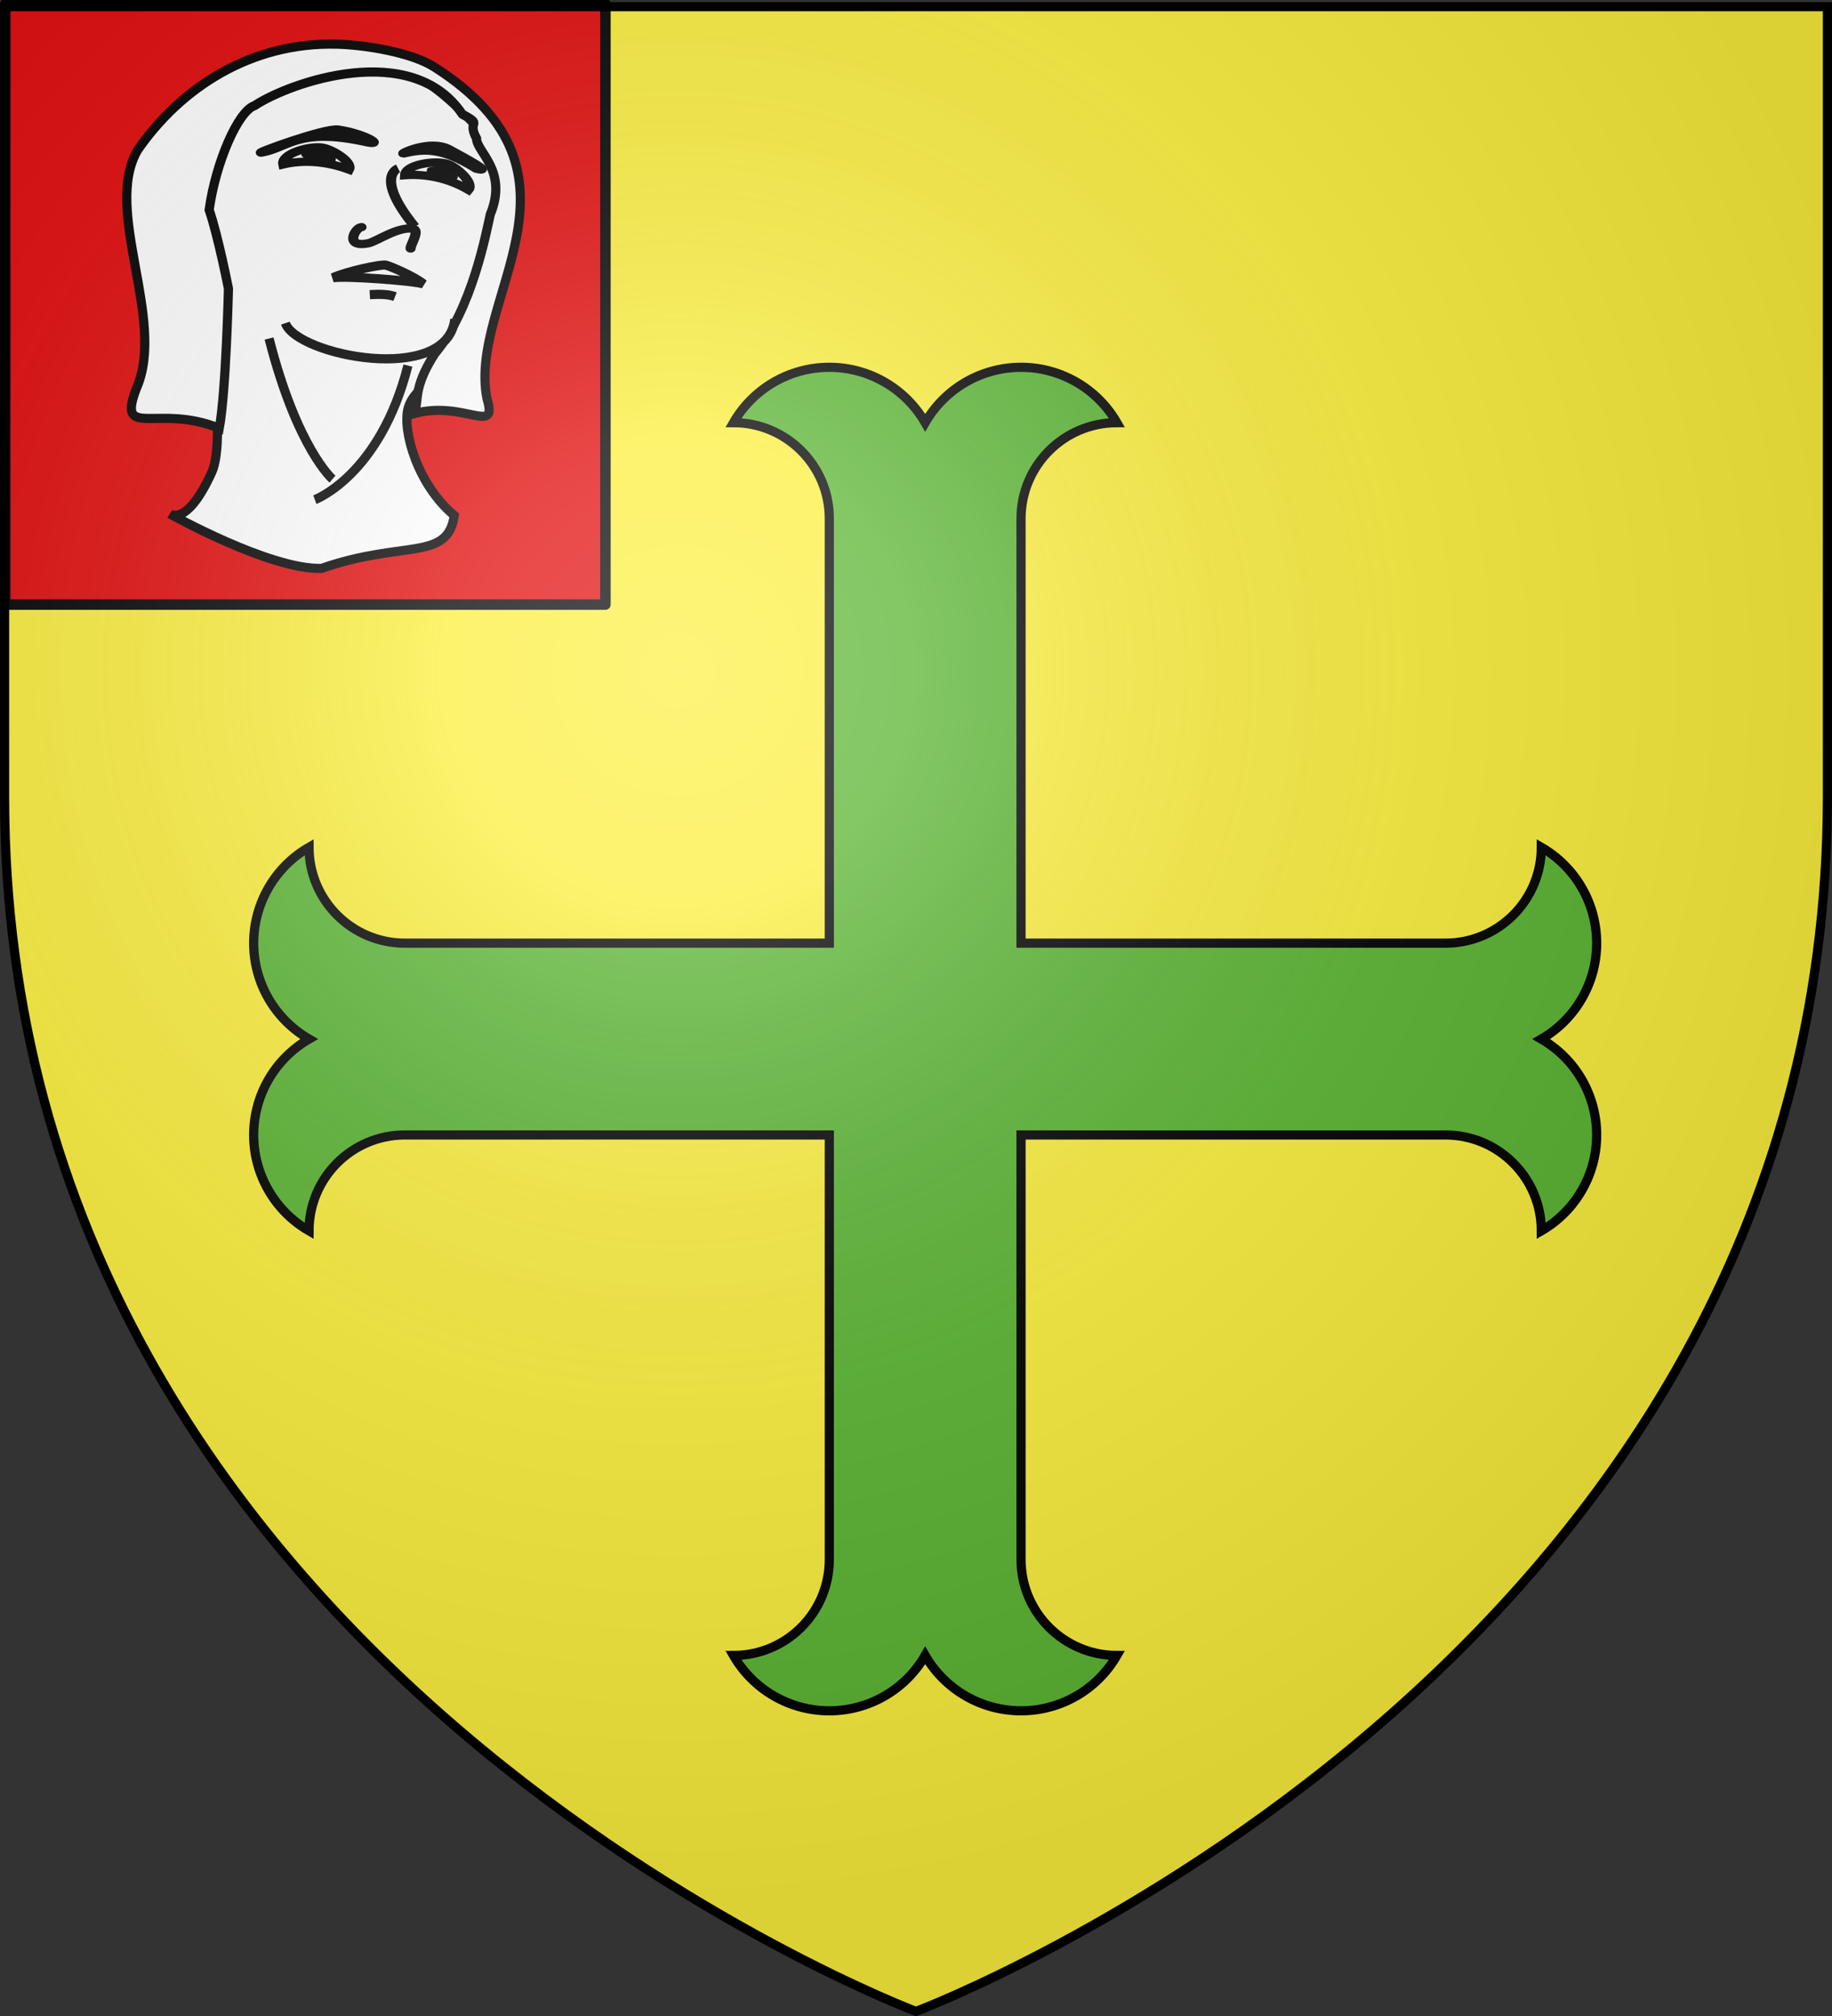 <svg xmlns="http://www.w3.org/2000/svg" xmlns:xlink="http://www.w3.org/1999/xlink" height="660" width="600" version="1.0"><rect width="100%" height="100%" fill="#333333" stroke="none"/><defs><linearGradient id="a"><stop style="stop-color:white;stop-opacity:.314" offset="0"/><stop offset=".19" style="stop-color:white;stop-opacity:.251"/><stop style="stop-color:#6b6b6b;stop-opacity:.125" offset=".6"/><stop style="stop-color:black;stop-opacity:.125" offset="1"/></linearGradient><linearGradient id="b"><stop offset="0" style="stop-color:white;stop-opacity:.314"/><stop style="stop-color:white;stop-opacity:.251" offset=".19"/><stop offset=".6" style="stop-color:#6b6b6b;stop-opacity:.125"/><stop offset="1" style="stop-color:black;stop-opacity:.125"/></linearGradient><radialGradient xlink:href="#a" id="c" gradientUnits="userSpaceOnUse" gradientTransform="matrix(1.353 0 0 1.349 -77.63 -85.747)" cx="221.445" cy="226.331" fx="221.445" fy="226.331" r="300"/></defs><g style="display:inline"><path style="fill:#fcef3c;fill-opacity:1;fill-rule:evenodd;stroke:none;stroke-width:1px;stroke-linecap:butt;stroke-linejoin:miter;stroke-opacity:1" d="M300 658.5s298.5-112.32 298.5-397.772V2.176H1.5v258.552C1.5 546.18 300 658.5 300 658.5z"/><g style="fill:#5ab532;stroke:#000;stroke-width:21.192;stroke-miterlimit:4;stroke-opacity:1;stroke-dasharray:none"><path style="fill:#5ab532;fill-opacity:1;stroke:#000;stroke-width:21.192;stroke-miterlimit:4;stroke-opacity:1;stroke-dasharray:none" d="M5105.307 3148.485c0 122.11-99 221.1-221.11 221.1 45.61 79 129.89 127.66 221.1 127.66 91.22 0 175.5-48.66 221.11-127.66 45.61 79 129.89 127.66 221.1 127.66 91.22 0 175.5-48.66 221.11-127.66-122.11 0-221.11-98.99-221.11-221.1v-978.9h978.9c122.11 0 221.1 99 221.1 221.11 79-45.61 127.66-129.89 127.66-221.1 0-91.22-48.66-175.5-127.66-221.11 79-45.61 127.66-129.89 127.66-221.1 0-91.22-48.66-175.5-127.66-221.11 0 122.11-98.99 221.11-221.1 221.11h-978.9v-978.9c0-122.113 99-221.105 221.11-221.105-45.61-78.993-129.89-127.655-221.11-127.655-91.21 0-175.49 48.662-221.1 127.655-45.61-78.993-129.89-127.655-221.11-127.655-91.21 0-175.49 48.662-221.1 127.655 122.11 0 221.11 98.992 221.11 221.105v978.9h-978.9c-122.113 0-221.105-99-221.105-221.11-78.993 45.61-127.655 129.89-127.655 221.11 0 91.21 48.662 175.49 127.655 221.1-78.993 45.61-127.655 129.89-127.655 221.11 0 91.21 48.662 175.49 127.655 221.1 0-122.11 98.992-221.11 221.105-221.11h978.9v978.9z" transform="matrix(.142 0 0 .142 -453.346 63.483)"/></g><path style="fill:#e20909;fill-opacity:1;stroke:#000;stroke-width:3.445;stroke-linejoin:round;stroke-miterlimit:4;stroke-opacity:1;stroke-dasharray:none" d="M1.722 1.368h196.555v196.555H1.722z"/><path d="M507.923 115.165c-8.061-.043-9.62 2.928-14.04 7.701-8.84 9.546-20.249 19.698-20.249 34.255 0 12.725-.901 26.868 3.296 39.68l-.32-.186s7.639 42.755 2.332 54.432c-8.156 17.943-13.633 13.658-13.633 13.658s32.56 18.26 49.564 17.812c26.786-9.353 41.318-2.215 43.494-17.325-12.105-10.104-17.025-27.765-15.13-35.04 1.909-7.33 13.006-12.374 13.006-12.374 8.67-7.208 12.892-37.637 14.307-43.763 4.64-16.08 4.34-26.222-4.5-35.768-8.838-9.546-22.504-22.115-35.982-22.115-6.74 0-14.083-.924-22.145-.967z" style="fill:#fff;fill-opacity:1;fill-rule:evenodd;stroke:#000;stroke-width:3;stroke-linecap:round;stroke-linejoin:miter;stroke-miterlimit:4;stroke-opacity:1;stroke-dashoffset:0;stroke-dasharray:none" transform="translate(-409.588 -96.43)"/><path style="fill:#fff;stroke:#000;stroke-width:3;stroke-linecap:butt;stroke-linejoin:miter;stroke-opacity:1;stroke-miterlimit:4;stroke-dasharray:none" d="M543.195 216.107c-9.19 36.058-30.49 43.903-30.49 43.903" transform="translate(-409.588 -96.43)"/><path d="M519.921 110.885c9.464.248 24.448 2.727 31.907 7.479 55.472 35.34 10.781 75.765 17.247 108.537 3.694 12.41-7.415.414-24.01 4.97 2.099-4.126-.718-7.736 6.903-19.62 12.319-14.609 16.826-39.777 18.207-45.663 5.893-14.305-4.596-20.48-4.51-24.824-3.356-6.146 2.476-4.069-4.674-7.969-16.493-24.514-56.485-10.429-68.048-2.771-5.402 1.804-12.686 18.531-14.853 34.11 2.935 8.533 6.322 25.797 6.322 25.797s-.782 33.515-3.002 45.726c-20.108-8.23-33.688 3.978-27.133-13.101 9.9-22.422-11.147-58.312.407-78.014 14.069-20.31 36.984-35.397 65.237-34.657z" style="fill:#fff;fill-opacity:1;fill-rule:evenodd;stroke:#000;stroke-width:3;stroke-linecap:round;stroke-linejoin:miter;stroke-miterlimit:4;stroke-opacity:1;stroke-dashoffset:0;stroke-dasharray:none" transform="translate(-409.588 -96.43)"/><g style="stroke:#000;stroke-width:2.89;stroke-miterlimit:4;stroke-dasharray:none;fill:#fff"><g style="stroke-width:2.89;stroke-miterlimit:4;stroke-dasharray:none;fill:#fff"><path d="M-1005.481 2139.24c-.22-.957 2.85-6.507.615-6.91-4.361-.789-10.302 4.472-12.611 5.057-7.093 1.797-3.774-5.513-2-5.617" style="fill:#fff;fill-opacity:1;fill-rule:evenodd;stroke:#000;stroke-width:2.89;stroke-linecap:round;stroke-linejoin:miter;stroke-miterlimit:4;stroke-opacity:1;stroke-dasharray:none;stroke-dashoffset:0" transform="matrix(1.15 0 0 .937 1290.785 -1923.109)"/><path d="M-1004.32 2131.564c-11.562-17.424-4.734-20.319-4.734-20.319" style="fill:#fff;stroke:#000;stroke-width:2.89;stroke-linecap:butt;stroke-linejoin:miter;stroke-miterlimit:4;stroke-opacity:1;stroke-dasharray:none" transform="matrix(1.15 0 0 .937 1290.785 -1923.109)"/></g></g><g style="fill:#fcef3c;stroke:#000;stroke-width:2.269;stroke-miterlimit:4;stroke-dasharray:none"><g style="stroke:#000;stroke-width:2.269;stroke-miterlimit:4;stroke-dasharray:none"><path style="fill:#fff;fill-opacity:1;fill-rule:evenodd;stroke:#000;stroke-width:2.89;stroke-linecap:round;stroke-linejoin:miter;stroke-miterlimit:4;stroke-opacity:1;stroke-dashoffset:0;stroke-dasharray:none" d="M-993.078 2105.99c5.458 3.645 12.496 8.296 7.714 6.756-9.502-7.122-14.361-7.141-20.624-5.343-1.673.481 7.316-5.15 12.91-1.414zM-1024.71 2099.074c7.712 1.427 13.532 5.918 7.853 4.342-19.324-5.199-22.206 2.132-29.728 3.699-2.362.492 18.095-8.74 21.875-8.041z" transform="matrix(1.15 0 0 .937 1289.187 -1924.41)"/><path transform="matrix(1.465 0 0 1.193 1358.16 -358.737)" d="M-863.735 345.812c-.497-2.9 5.672-5.09 8.577-4.627 2.284.363 7.018 3.932 6.102 6.056-5.029-2.271-10.162-2.733-14.679-1.429z" style="fill:#fff;fill-opacity:1;fill-rule:evenodd;stroke:#000;stroke-width:2.269;stroke-linecap:round;stroke-linejoin:miter;stroke-miterlimit:4;stroke-opacity:1;stroke-dashoffset:0;stroke-dasharray:none"/><path d="M-852.343 343.405c.111 2.025-.957.79-2.466.79-1.51 0-3.412.77-3.234-1.184.089-.975 1.724-2.387 3.234-2.387s2.466 1.795 2.466 2.78z" style="fill:#000;fill-opacity:1;fill-rule:evenodd;stroke:none;stroke-width:2.12;stroke-miterlimit:4;stroke-dasharray:none" transform="matrix(1.974 .281 -.211 .985 1864.953 -46.506)" stroke="none"/><path d="M-839.273 347.507c.08-2.941 6.605-4.132 9.365-3.112 2.17.803 6.115 5.227 4.802 7.13-4.488-3.208-9.482-4.415-14.167-4.018z" style="fill:#fff;fill-opacity:1;fill-rule:evenodd;stroke:#000;stroke-width:2.269;stroke-linecap:round;stroke-linejoin:miter;stroke-miterlimit:4;stroke-opacity:1;stroke-dashoffset:0;stroke-dasharray:none" transform="matrix(1.465 0 0 1.193 1362.2 -357.23)"/><path d="M-854.282 344.96c0 .986-.903.646-1.968.974-2.51.771-3.28 1.202-3.442-.818-.078-.978 2.358-2.754 3.442-2.754s1.968 1.612 1.968 2.598z" style="fill:#000;fill-opacity:1;fill-rule:evenodd;stroke:none;stroke-width:2.138;stroke-miterlimit:4;stroke-dasharray:none" transform="matrix(1.824 .606 -.463 .925 1867.774 257.006)" stroke="none"/></g></g><path d="M535.935 183.233c1.66.376 9.701 3.891 12.432 6.205-2.314-1.043-25.772-2.813-29.793-2.07 4.658-2.12 15.85-4.477 17.361-4.135z" style="fill:#fff;fill-opacity:1;fill-rule:evenodd;stroke:#000;stroke-width:3;stroke-linecap:round;stroke-linejoin:miter;stroke-miterlimit:4;stroke-opacity:1;stroke-dashoffset:0;stroke-dasharray:none" transform="translate(-409.588 -96.43)"/><path d="M497.713 207.26c9.19 36.058 20.763 46.017 20.763 46.017M558.544 200.934c-2.556 21.79-51.839 11.82-55.492 1.284M530.706 192.894c3.08-.174 6.042-.207 8.268.66" style="fill:#fff;stroke:#000;stroke-width:3;stroke-linecap:butt;stroke-linejoin:miter;stroke-opacity:1;stroke-miterlimit:4;stroke-dasharray:none" transform="translate(-409.588 -96.43)"/></g><path d="M300 658.5s298.5-112.32 298.5-397.772V2.176H1.5v258.552C1.5 546.18 300 658.5 300 658.5z" style="opacity:1;fill:url(#c);fill-opacity:1;fill-rule:evenodd;stroke:none;stroke-width:1px;stroke-linecap:butt;stroke-linejoin:miter;stroke-opacity:1"/><path d="M300 658.5S1.5 546.18 1.5 260.728V2.176h597v258.552C598.5 546.18 300 658.5 300 658.5z" style="opacity:1;fill:none;fill-opacity:1;fill-rule:evenodd;stroke:#000;stroke-width:3;stroke-linecap:butt;stroke-linejoin:miter;stroke-miterlimit:4;stroke-dasharray:none;stroke-opacity:1"/></svg>